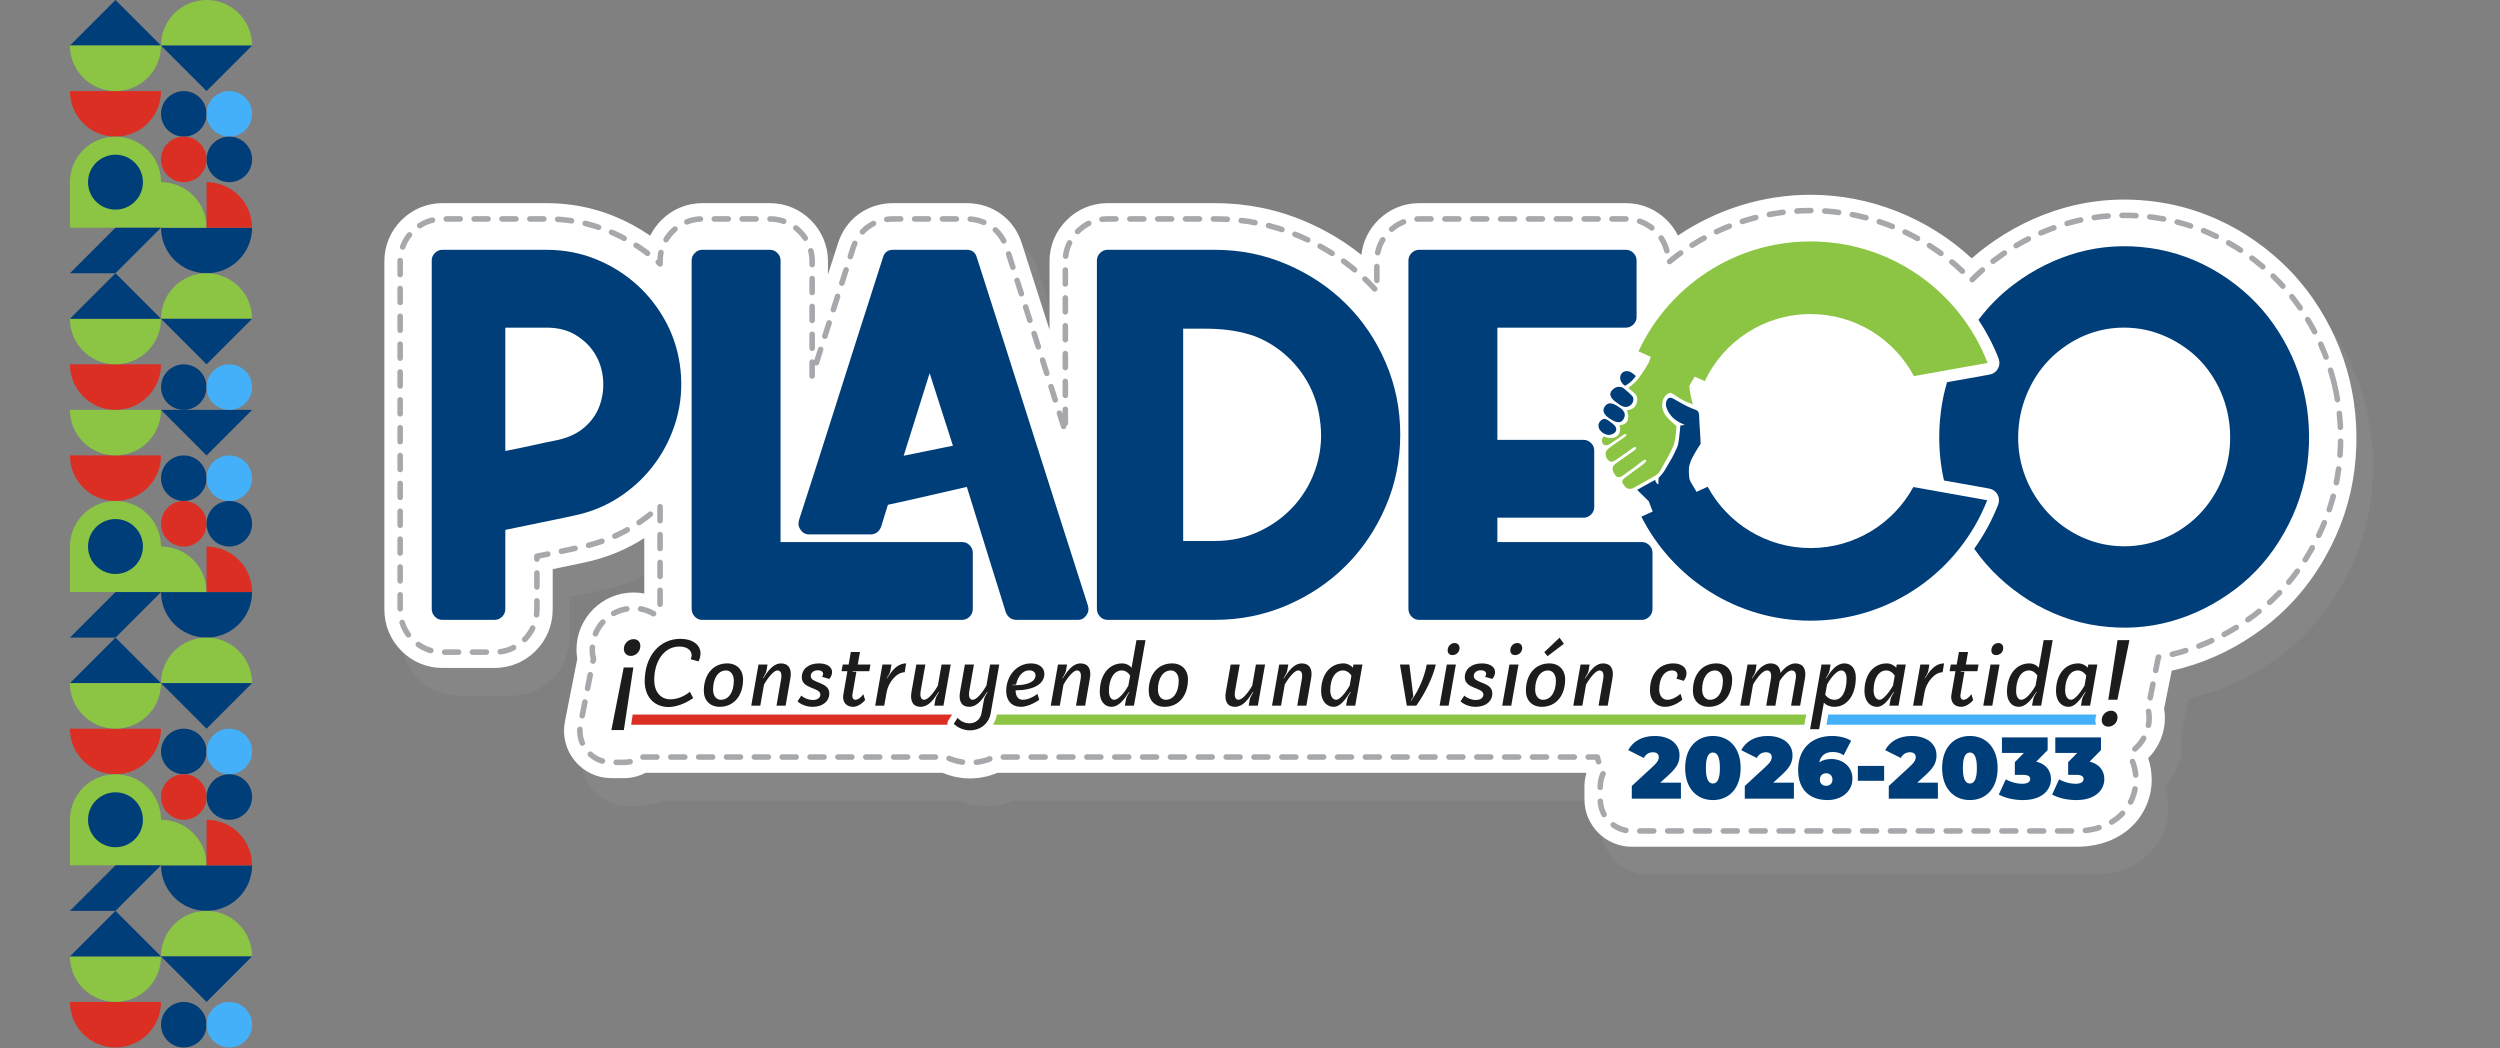 <?xml version="1.0" encoding="utf-8"?>
<!-- Generator: Adobe Illustrator 15.0.0, SVG Export Plug-In . SVG Version: 6.00 Build 0)  -->
<!DOCTYPE svg PUBLIC "-//W3C//DTD SVG 1.1//EN" "http://www.w3.org/Graphics/SVG/1.1/DTD/svg11.dtd">
<svg version="1.1" id="Capa_1" xmlns="http://www.w3.org/2000/svg" xmlns:xlink="http://www.w3.org/1999/xlink" x="0px" y="0px"
	 width="1459.536px" height="612px" viewBox="0 0 1459.536 612" enable-background="new 0 0 1459.536 612" xml:space="preserve">
<rect x="0" y="0" width="1459.536" height="612" fill="#808080" stroke="none"/>
<g>
	<g opacity="0.3">
		<path fill="#929597" d="M962.426,510.595c-15.247,0-27.651-12.405-27.651-27.655v-7.409c0-2.679,0.391-5.343,1.153-7.9
			c-0.034-0.063-0.066-0.126-0.1-0.188H592.033c-5.057,2.171-10.451,3.271-16.069,3.271c-5.36,0-10.818-1.126-15.915-3.271H386.676
			c-3.923,2.041-8.263,3.107-12.708,3.107h-7.273c-8.298,0-16.082-3.677-21.359-10.09c-5.272-6.41-7.376-14.76-5.773-22.906
			c0,0,7.211-36.609,7.218-36.639c-0.311-1.81-0.466-3.619-0.466-5.404c0-18.387,14.956-33.346,33.339-33.346
			c2.106,0,4.195,0.206,6.239,0.609v-32.388c-10.563,6.835-22.404,11.658-35.203,14.328c-5.707,1.254-11.723,2.519-18.266,3.838
			v23.51c0,9.213-3.553,17.821-10.004,24.236c-6.395,6.386-14.862,9.909-23.83,9.909h-30.601c-9.021,0-17.517-3.553-23.922-10.008
			c-6.385-6.39-9.913-14.97-9.913-24.138V168.695c0-8.968,3.527-17.436,9.932-23.845c6.381-6.435,14.878-9.992,23.904-9.992h60.871
			c13.6,0,26.696,2.494,38.928,7.412c7.661,3.081,14.873,6.959,21.555,11.588c1.627-3.293,3.806-6.338,6.491-9.02
			c6.374-6.425,14.868-9.98,23.892-9.98h39.557c9.024,0,17.523,3.557,23.929,10.018c6.378,6.378,9.905,14.847,9.905,23.82v7.894
			c1.934-6.027,3.853-12.006,5.757-17.929c4.396-14.461,17.059-23.802,32.286-23.802h42.974c15.232,0,27.896,9.346,32.288,23.815
			c5.366,16.699,10.736,33.463,16.069,50.177v-40.155c0-8.968,3.522-17.434,9.921-23.838c6.377-6.439,14.879-10,23.914-10h62.735
			c18.552,0,36.371,3.621,52.965,10.762c11.864,5.095,22.762,11.616,32.532,19.458c0.816-7.61,4.204-14.689,9.741-20.229
			c6.38-6.435,14.878-9.992,23.901-9.992h120.837c8.988,0,17.476,3.538,23.897,9.962c2.657,2.683,4.815,5.706,6.436,8.959
			c22.851-15.436,49.857-23.809,77.434-23.809c34.674,0,68.472,13.427,94.09,37.119c2.549-2.257,5.174-4.404,7.852-6.42
			c14.382-10.807,30.124-18.629,46.797-23.254c11.127-3.085,22.683-4.65,34.349-4.65c6.078,0,12.304,0.427,18.499,1.269
			c18.246,2.482,35.723,8.835,51.946,18.886c16.013,10.073,29.342,22.694,39.671,37.545c10.17,14.643,17.399,30.664,21.489,47.62
			c4.046,16.909,5.011,34.402,2.873,52.006c-2.185,17.983-7.956,35.298-17.159,51.461c-9.247,16.409-21.378,30.331-36.033,41.341
			c-14.355,10.804-30.095,18.623-46.779,23.236c-2.205,0.612-4.461,1.17-6.75,1.669l-4.466,22.169
			c0.319,1.826,0.479,3.651,0.479,5.456c0,8.811-3.591,17.292-9.785,23.472c1.376,3.988,2.071,8.21,2.071,12.597
			c0,19.432-15.117,39.104-44.013,39.104H962.426z"/>
	</g>
	<g>
		<path fill="#FFFFFF" d="M952.67,494.335c-15.248,0-27.652-12.405-27.652-27.654v-7.409c0-2.68,0.394-5.344,1.155-7.902
			c-0.033-0.061-0.067-0.124-0.102-0.188H582.276c-5.054,2.173-10.45,3.272-16.068,3.272c-5.36,0-10.819-1.127-15.914-3.272H376.921
			c-3.924,2.043-8.264,3.109-12.709,3.109h-7.272c-8.297,0-16.083-3.678-21.359-10.091c-5.271-6.41-7.375-14.759-5.773-22.905
			c0,0,7.212-36.609,7.219-36.64c-0.31-1.81-0.465-3.619-0.465-5.404c0-18.386,14.956-33.345,33.339-33.345
			c2.106,0,4.195,0.205,6.238,0.609v-32.389c-10.563,6.836-22.404,11.658-35.203,14.328c-5.707,1.255-11.723,2.519-18.265,3.839
			v23.509c0,9.212-3.554,17.819-10.005,24.236c-6.394,6.387-14.862,9.91-23.83,9.91h-30.601c-9.021,0-17.517-3.554-23.922-10.008
			c-6.384-6.39-9.913-14.97-9.913-24.139V152.435c0-8.968,3.527-17.436,9.931-23.845c6.381-6.435,14.878-9.992,23.904-9.992h60.871
			c13.6,0,26.696,2.494,38.927,7.413c7.661,3.081,14.873,6.96,21.554,11.588c1.628-3.293,3.807-6.338,6.491-9.02
			c6.374-6.425,14.869-9.98,23.892-9.98h39.557c9.025,0,17.523,3.558,23.928,10.018c6.38,6.378,9.907,14.847,9.907,23.819v7.894
			c1.933-6.027,3.853-12.006,5.756-17.929c4.397-14.462,17.061-23.802,32.288-23.802h42.972c15.232,0,27.896,9.346,32.289,23.816
			c5.367,16.699,10.734,33.463,16.068,50.177v-40.155c0-8.968,3.524-17.434,9.921-23.838c6.377-6.438,14.88-10,23.914-10h62.734
			c18.554,0,36.372,3.621,52.967,10.763c11.863,5.095,22.76,11.616,32.532,19.459c0.815-7.611,4.203-14.689,9.739-20.229
			c6.381-6.435,14.879-9.992,23.904-9.992h120.837c8.985,0,17.473,3.539,23.896,9.962c2.656,2.683,4.816,5.706,6.434,8.959
			c22.853-15.435,49.857-23.808,77.436-23.808c34.673,0,68.472,13.428,94.089,37.119c2.549-2.258,5.174-4.404,7.853-6.42
			c14.381-10.807,30.122-18.629,46.798-23.255c11.124-3.085,22.68-4.649,34.347-4.649c6.08,0,12.304,0.427,18.5,1.269
			c18.246,2.481,35.721,8.835,51.945,18.886c16.013,10.073,29.344,22.694,39.67,37.545c10.17,14.643,17.4,30.664,21.49,47.62
			c4.046,16.91,5.011,34.402,2.872,52.007c-2.183,17.984-7.955,35.297-17.158,51.459c-9.248,16.411-21.379,30.333-36.034,41.343
			c-14.354,10.802-30.095,18.622-46.777,23.234c-2.205,0.613-4.462,1.171-6.752,1.671l-4.465,22.168
			c0.319,1.826,0.479,3.652,0.479,5.456c0,8.812-3.591,17.293-9.786,23.472c1.378,3.989,2.073,8.212,2.073,12.598
			c0,19.431-15.118,39.103-44.013,39.103H952.67z"/>
	</g>
	<g>
		<path fill="#FFFFFF" d="M1362.777,223.985c-3.819-15.84-10.578-30.814-20.096-44.518c-9.616-13.828-22.014-25.572-36.959-34.972
			c-15.115-9.365-31.378-15.283-48.329-17.589c-5.785-0.785-11.592-1.184-17.26-1.184c-10.832,0-21.56,1.451-31.884,4.313
			c-15.561,4.317-30.264,11.627-43.715,21.736c-4.784,3.602-9.3,7.579-13.523,11.883c-24.021-25.364-57.924-40.728-93.964-40.728
			c-30.908,0-60.246,11.193-83.147,30.434v-0.927c0-6.477-2.548-12.618-7.242-17.358c-4.68-4.682-10.85-7.261-17.376-7.261H828.445
			c-6.552,0-12.722,2.588-17.383,7.29c-4.666,4.668-7.235,10.817-7.235,17.33v17.6c-1.642-1.833-3.322-3.631-5.071-5.361
			c-11.407-11.278-24.917-20.313-40.131-26.847c-15.437-6.644-32.033-10.012-49.322-10.012h-62.734
			c-6.561,0-12.73,2.589-17.394,7.296c-4.657,4.663-7.224,10.811-7.224,17.323v99.578c-0.565-1.776-1.122-3.53-1.689-5.319
			c-10.509-33.176-21.407-67.338-32.398-101.538c-3.172-10.548-12.35-17.339-23.487-17.339h-42.972
			c-11.132,0-20.313,6.79-23.487,17.33c-7.822,24.332-15.787,49.25-23.773,74.369v-67.08c0-6.515-2.569-12.664-7.235-17.33
			c-4.661-4.701-10.829-7.29-17.383-7.29h-39.557c-6.555,0-12.717,2.586-17.376,7.284c-4.668,4.663-7.237,10.814-7.237,17.335v1.634
			c-0.467-0.435-0.921-0.883-1.397-1.31c-8.612-7.701-18.492-13.824-29.365-18.197c-11.13-4.476-23.068-6.747-35.488-6.747h-60.871
			c-6.551,0-12.722,2.588-17.383,7.29c-4.666,4.668-7.234,10.817-7.234,17.33v203.367c0,6.714,2.569,12.973,7.237,17.645
			c4.665,4.699,10.832,7.285,17.38,7.285h30.601c6.507,0,12.671-2.576,17.33-7.229c4.7-4.676,7.288-10.963,7.288-17.701V324.75
			c1.823-0.371,3.63-0.739,5.417-1.096c7.247-1.451,13.85-2.832,20.182-4.223c12.144-2.534,23.338-7.188,33.233-13.805
			c4.681-3.113,9.042-6.585,13.071-10.368v60.543c0,0.33,0.035,0.65,0.045,0.976c-1.334,0.435-2.636,0.943-3.9,1.518
			c-3.366-2.008-7.316-3.173-11.601-3.173c-13.299,0-24.122,10.825-24.122,24.128c0,1.938,0.257,3.802,0.695,5.583
			c-0.165,0.557-0.308,1.118-0.423,1.695l-7.199,36.543c-1.063,5.412,0.346,11.014,3.849,15.272
			c3.503,4.258,8.727,6.729,14.24,6.729h7.272c3.757,0,7.272-1.146,10.213-3.109h177.849c4.306,2.086,9.108,3.271,13.935,3.271
			c5.082,0,9.842-1.179,14.047-3.271h352.253c0.133,0.677,0.299,1.347,0.508,2.006c0.753,2.354,1.963,4.511,3.535,6.355
			c-1.502,2.709-2.315,5.783-2.315,8.946v7.409c0,10.181,8.254,18.437,18.435,18.437c0,0,255.866,0,259.509,0
			c22.843,0,34.796-14.627,34.796-29.885c0-4.367-0.905-8.464-2.586-12.125c0.417-1.541,0.633-3.142,0.635-4.764
			c5.851-4.361,9.665-11.325,9.665-19.181c0-1.925-0.258-3.777-0.697-5.545c0.093-0.353,0.192-0.705,0.264-1.067l5.817-28.893
			c4.085-0.682,8.131-1.568,12.113-2.673c15.561-4.304,30.267-11.614,43.697-21.723c13.633-10.241,24.938-23.232,33.561-38.533
			c8.59-15.084,13.981-31.236,16.018-48.01C1367.468,256.203,1366.566,239.817,1362.777,223.985z"/>
	</g>
	<g>
		<path fill="#FFFFFF" d="M1057.048,122.929c36.04,0,69.943,15.364,93.964,40.728c4.224-4.305,8.739-8.282,13.523-11.883
			c13.451-10.108,28.154-17.418,43.715-21.736c10.324-2.862,21.052-4.313,31.884-4.313c5.668,0,11.475,0.398,17.26,1.184
			c16.951,2.306,33.214,8.224,48.329,17.589c14.945,9.4,27.343,21.144,36.959,34.972c9.518,13.704,16.276,28.678,20.096,44.518
			c3.789,15.832,4.69,32.217,2.684,48.734c-2.036,16.774-7.428,32.925-16.018,48.01c-8.622,15.301-19.928,28.292-33.561,38.533
			c-13.431,10.108-28.137,17.419-43.697,21.723c-3.982,1.104-8.028,1.991-12.113,2.673l-5.817,28.893
			c-0.071,0.362-0.171,0.715-0.264,1.067c0.439,1.768,0.697,3.62,0.697,5.545c0,7.855-3.814,14.819-9.665,19.181
			c-0.002,1.622-0.218,3.223-0.635,4.764c1.681,3.661,2.586,7.758,2.586,12.125c0,15.258-11.953,29.885-34.796,29.885
			c-3.643,0-259.509,0-259.509,0c-10.181,0-18.435-8.256-18.435-18.437v-7.409c0-3.163,0.813-6.237,2.315-8.946
			c-1.572-1.845-2.782-4.002-3.535-6.355c-0.209-0.659-0.375-1.329-0.508-2.006H580.255c-4.205,2.092-8.965,3.271-14.047,3.271
			c-4.826,0-9.629-1.185-13.935-3.271H374.425c-2.941,1.963-6.457,3.109-10.213,3.109h-7.272c-5.513,0-10.737-2.472-14.24-6.729
			c-3.502-4.259-4.912-9.86-3.849-15.272l7.199-36.543c0.115-0.577,0.258-1.139,0.423-1.695c-0.438-1.781-0.695-3.645-0.695-5.583
			c0-13.303,10.823-24.128,24.122-24.128c4.285,0,8.235,1.165,11.601,3.173c1.264-0.574,2.566-1.083,3.9-1.518
			c-0.01-0.325-0.045-0.646-0.045-0.976v-60.543c-4.03,3.783-8.39,7.255-13.071,10.368c-9.895,6.617-21.089,11.271-33.233,13.805
			c-6.332,1.391-12.935,2.771-20.182,4.223c-1.788,0.356-3.595,0.725-5.417,1.096v31.052c0,6.738-2.588,13.025-7.288,17.701
			c-4.659,4.652-10.823,7.229-17.33,7.229h-30.601c-6.548,0-12.715-2.586-17.38-7.285c-4.668-4.672-7.237-10.931-7.237-17.645
			V152.435c0-6.513,2.569-12.661,7.234-17.33c4.661-4.701,10.832-7.29,17.383-7.29h60.871c12.42,0,24.357,2.271,35.488,6.747
			c10.874,4.373,20.753,10.496,29.365,18.197c0.476,0.427,0.931,0.875,1.397,1.31v-1.634c0-6.521,2.569-12.672,7.237-17.335
			c4.66-4.697,10.822-7.284,17.376-7.284h39.557c6.554,0,12.722,2.588,17.383,7.29c4.666,4.666,7.235,10.815,7.235,17.33v67.08
			c7.986-25.12,15.951-50.038,23.773-74.369c3.175-10.54,12.355-17.33,23.487-17.33h42.972c11.138,0,20.315,6.791,23.487,17.339
			c10.991,34.2,21.89,68.362,32.398,101.538c0.567,1.789,1.124,3.543,1.689,5.319v-99.578c0-6.512,2.566-12.66,7.224-17.323
			c4.663-4.707,10.833-7.296,17.394-7.296h62.734c17.289,0,33.886,3.368,49.322,10.012c15.214,6.534,28.724,15.568,40.131,26.847
			c1.749,1.729,3.43,3.528,5.071,5.361v-17.6c0-6.513,2.569-12.661,7.235-17.33c4.661-4.701,10.831-7.29,17.383-7.29h120.837
			c6.526,0,12.696,2.579,17.376,7.261c4.694,4.74,7.242,10.882,7.242,17.358v0.927
			C996.802,134.122,1026.14,122.929,1057.048,122.929 M1057.048,114.799c-27.783,0-54.979,8.565-77.87,24.335
			c-1.61-3.577-3.879-6.886-6.743-9.778c-6.241-6.245-14.454-9.669-23.152-9.669H828.445c-8.733,0-16.957,3.443-23.156,9.695
			c-5.83,5.833-9.2,13.462-9.56,21.598c-10.103-8.367-21.463-15.282-33.896-20.622c-16.451-7.08-34.127-10.671-52.53-10.671h-62.734
			c-8.741,0-16.97,3.446-23.169,9.704c-6.168,6.175-9.578,14.368-9.578,23.044v47.15c-6.039-18.943-12.123-37.95-18.196-56.85
			c-4.247-14.004-16.504-23.049-31.249-23.049h-42.972c-14.74,0-26.997,9.04-31.248,23.037c-2.603,8.097-5.233,16.295-7.883,24.568
			v-14.857c0-8.682-3.416-16.877-9.617-23.079c-6.174-6.227-14.397-9.67-23.131-9.67h-39.557c-8.73,0-16.952,3.44-23.148,9.688
			c-2.896,2.893-5.186,6.231-6.8,9.856c-6.911-4.91-14.407-8.999-22.394-12.211c-12.103-4.866-25.063-7.333-38.521-7.333h-60.871
			c-8.734,0-16.958,3.443-23.156,9.695c-6.177,6.181-9.591,14.376-9.591,23.054v203.367c0,8.878,3.415,17.186,9.616,23.391
			c6.183,6.229,14.404,9.669,23.131,9.669h30.601c8.677,0,16.872-3.411,23.074-9.605c6.234-6.203,9.673-14.536,9.673-23.454v-24.4
			c6.886-1.384,13.173-2.703,19.19-4.024c13.146-2.751,25.269-7.795,36.031-14.992c0.141-0.094,0.282-0.188,0.422-0.282v35.766
			c-2.383-0.579-4.842-0.876-7.326-0.876c-17.784,0-32.251,14.471-32.251,32.258c0,1.79,0.163,3.605,0.484,5.419
			c-0.019,0.091-0.038,0.182-0.056,0.273l-7.202,36.558c-1.539,7.831,0.483,15.852,5.546,22.008
			c5.069,6.162,12.547,9.695,20.519,9.695h7.272c4.358,0,8.61-1.068,12.44-3.109h173.863c5.021,2.144,10.406,3.271,15.693,3.271
			c5.543,0,10.863-1.1,15.844-3.271h344.69c0.192,0.391,0.395,0.777,0.605,1.158c-0.818,2.587-1.242,5.296-1.242,8.02v7.409
			c0,14.648,11.917,26.566,26.564,26.566h259.509c28.181,0,42.926-19.124,42.926-38.015c0-4.502-0.754-8.824-2.244-12.889
			c6.293-6.015,9.958-14.429,9.958-23.181c0-1.808-0.168-3.642-0.5-5.472l4.644-23.066c2.506-0.531,4.979-1.136,7.396-1.806
			c16.545-4.576,32.162-12.335,46.413-23.062c14.529-10.915,26.562-24.724,35.754-41.037c9.112-16.001,14.84-33.178,17.006-51.021
			c2.123-17.476,1.166-34.839-2.848-51.606c-4.06-16.835-11.232-32.732-21.325-47.263c-10.247-14.736-23.472-27.256-39.308-37.216
			l-0.023-0.015l-0.023-0.014c-16.09-9.969-33.421-16.272-51.515-18.734c-6.15-0.834-12.325-1.258-18.355-1.258
			c-11.566,0-23.024,1.551-34.056,4.609c-16.544,4.59-32.164,12.352-46.427,23.071c-2.919,2.197-5.771,4.547-8.529,7.027
			C1125.618,128.378,1091.773,114.799,1057.048,114.799L1057.048,114.799z"/>
	</g>
	
		<path fill="none" stroke="#A6A8AB" stroke-width="3.252" stroke-linecap="round" stroke-linejoin="round" stroke-miterlimit="10" stroke-dasharray="8.13" d="
		M1362.777,223.985c-3.819-15.84-10.578-30.814-20.096-44.518c-9.616-13.828-22.014-25.572-36.959-34.972
		c-15.115-9.365-31.378-15.283-48.329-17.589c-5.785-0.785-11.592-1.184-17.26-1.184c-10.832,0-21.56,1.451-31.884,4.313
		c-15.561,4.317-30.264,11.627-43.715,21.736c-4.784,3.602-9.3,7.579-13.523,11.883c-24.021-25.364-57.924-40.728-93.964-40.728
		c-30.908,0-60.246,11.193-83.147,30.434v-0.927c0-6.477-2.548-12.618-7.242-17.358c-4.68-4.682-10.85-7.261-17.376-7.261H828.445
		c-6.552,0-12.722,2.588-17.383,7.29c-4.666,4.668-7.235,10.817-7.235,17.33v17.6c-1.642-1.833-3.322-3.631-5.071-5.361
		c-11.407-11.278-24.917-20.313-40.131-26.847c-15.437-6.644-32.033-10.012-49.322-10.012h-62.734
		c-6.561,0-12.73,2.589-17.394,7.296c-4.657,4.663-7.224,10.811-7.224,17.323v99.578c-0.565-1.776-1.122-3.53-1.689-5.319
		c-10.509-33.176-21.407-67.338-32.398-101.538c-3.172-10.548-12.35-17.339-23.487-17.339h-42.972
		c-11.132,0-20.313,6.79-23.487,17.33c-7.822,24.332-15.787,49.25-23.773,74.369v-67.08c0-6.515-2.569-12.664-7.235-17.33
		c-4.661-4.701-10.829-7.29-17.383-7.29h-39.557c-6.555,0-12.717,2.586-17.376,7.284c-4.668,4.663-7.237,10.814-7.237,17.335v1.634
		c-0.467-0.435-0.921-0.883-1.397-1.31c-8.612-7.701-18.492-13.824-29.365-18.197c-11.13-4.476-23.068-6.747-35.488-6.747h-60.871
		c-6.551,0-12.722,2.588-17.383,7.29c-4.666,4.668-7.234,10.817-7.234,17.33v203.367c0,6.714,2.569,12.973,7.237,17.645
		c4.665,4.699,10.832,7.285,17.38,7.285h30.601c6.507,0,12.671-2.576,17.33-7.229c4.7-4.676,7.288-10.963,7.288-17.701V324.75
		c1.823-0.371,3.63-0.739,5.417-1.096c7.247-1.451,13.85-2.832,20.182-4.223c12.144-2.534,23.338-7.188,33.233-13.805
		c4.681-3.113,9.042-6.585,13.071-10.368v60.543c0,0.33,0.035,0.65,0.045,0.976c-1.334,0.435-2.636,0.943-3.9,1.518
		c-3.366-2.008-7.316-3.173-11.601-3.173c-13.299,0-24.122,10.825-24.122,24.128c0,1.938,0.257,3.802,0.695,5.583
		c-0.165,0.557-0.308,1.118-0.423,1.695l-7.199,36.543c-1.063,5.412,0.346,11.014,3.849,15.272c3.503,4.258,8.727,6.729,14.24,6.729
		h7.272c3.757,0,7.272-1.146,10.213-3.109h177.849c4.306,2.086,9.108,3.271,13.935,3.271c5.082,0,9.842-1.179,14.047-3.271h352.253
		c0.133,0.677,0.299,1.347,0.508,2.006c0.753,2.354,1.963,4.511,3.535,6.355c-1.502,2.709-2.315,5.783-2.315,8.946v7.409
		c0,10.181,8.254,18.437,18.435,18.437c0,0,255.866,0,259.509,0c22.843,0,34.796-14.627,34.796-29.885
		c0-4.367-0.905-8.464-2.586-12.125c0.417-1.541,0.633-3.142,0.635-4.764c5.851-4.361,9.665-11.325,9.665-19.181
		c0-1.925-0.258-3.777-0.697-5.545c0.093-0.353,0.192-0.705,0.264-1.067l5.817-28.893c4.085-0.682,8.131-1.568,12.113-2.673
		c15.561-4.304,30.267-11.614,43.697-21.723c13.633-10.241,24.938-23.232,33.561-38.533c8.59-15.084,13.981-31.236,16.018-48.01
		C1367.468,256.203,1366.566,239.817,1362.777,223.985z"/>
	<g>
		<g>
			<g>
				<path fill="#1C1C1C" d="M364.137,389.682h5.614l-5.541,36.544h-7.273L364.137,389.682z M364.21,378.842
					c0-3.117,2.578-5.693,5.687-5.693c2.426,0,3.947,1.599,3.947,3.946c0,3.182-2.502,5.837-5.614,5.837
					C365.887,382.932,364.21,381.189,364.21,378.842z"/>
				<path fill="#1C1C1C" d="M376.389,397.754c0-14.398,8.393-24.797,20.849-24.797c7.062,0,11.733,3.446,11.733,8.563
					c0,1.39-0.445,3.228-1.169,4.616l-4.56-1.28c0.336-0.837,0.562-1.724,0.562-2.223c0-3.116-2.835-5.174-7.177-5.174
					c-8.841,0-14.678,8.453-14.678,19.572c0,6.783,3.674,11.233,9.396,11.233c3.896,0,7.898-1.558,11.461-4.394l1.88,3.669
					c-4.554,3.225-9.952,5.227-14.341,5.227C381.893,412.768,376.389,406.817,376.389,397.754z"/>
				<path fill="#1C1C1C" d="M433.811,396.64c0,9.622-5.446,16.015-13.678,16.015c-5.561,0-9.231-3.723-9.231-9.337
					c0-9.619,5.45-16.018,13.685-16.018C430.143,387.3,433.811,391.024,433.811,396.64z M428.418,397.369
					c0-3.561-1.835-5.951-4.56-5.951c-4.507,0-7.564,4.451-7.564,11.174c0,3.558,1.835,5.953,4.56,5.953
					C425.417,408.545,428.418,404.097,428.418,397.369z"/>
				<path fill="#1C1C1C" d="M461.436,395.976l-2.781,16.014h-5.336l2.668-15.35c0.613-3.385-0.108-5.222-2.166-5.222
					c-1.781,0-4.954,3.279-7.786,8.23l-2.169,12.341h-5.281l4.224-24.021h5.281l-0.616,3.557c-0.441,2.173-2.493,4.563-2.052,4.563
					c0.553,0,4.396-8.788,10.515-8.788C460.375,387.3,462.437,390.524,461.436,395.976z"/>
				<path fill="#1C1C1C" d="M484.163,404.762c0,4.724-3.896,7.893-9.783,7.893c-3.283,0-6.783-1.276-8.781-3.222l2.22-3.335
					c1.613,1.555,4.336,2.558,6.787,2.558c2.607,0,4.332-1.223,4.332-3.17c0-4.284-10.842-3.117-10.842-10.065
					c0-4.896,4-8.12,9.955-8.12c4.778,0,7.732,2.002,7.732,5.119c0,1.279-0.616,2.888-1.62,3.947l-4.227-1.225
					c0.331-0.505,0.616-1.168,0.616-1.779c0-1.222-1.226-2.055-3-2.055c-2.506,0-4.23,1.389-4.23,3.39
					C473.322,399.088,484.163,397.921,484.163,404.762z"/>
				<path fill="#1C1C1C" d="M492.387,405.26l2.333-13.398h-3.449l0.731-3.893h3.444l1.274-7.341h5.339l-1.284,7.341h7.406
					l-0.674,3.893h-9.118c-0.557,0-0.716,0.113-0.716,0.279s2.334-0.056,2.273,0.166l-2.224,12.787
					c-0.388,2.117,0.283,3.451,1.614,3.451c1.559,0,3.394-1.334,4.67-3.285l1.059,3.449c-2.005,2.398-4.786,3.945-6.951,3.945
					C493.886,412.654,491.557,409.709,492.387,405.26z"/>
				<path fill="#1C1C1C" d="M515.174,387.969h5.285l-0.617,3.506c-0.386,2.278-2.56,4.613-2.054,4.613
					c0.498,0,4.111-8.788,11.232-8.788l-0.833,5.173c-4.731,0-9.51,5.896-10.521,11.454l-1.438,8.063h-5.275L515.174,387.969z"/>
				<path fill="#1C1C1C" d="M532.125,403.985l2.846-16.017h5.279l-2.726,15.349c-0.56,3.277,0.162,5.228,2,5.228
					c1.947,0,5.171-3.285,8.01-8.231l2.166-12.345h5.334l-4.221,24.021h-5.344l0.617-3.501c0.386-2.174,2.498-4.616,2.062-4.616
					c-0.789,0-4.174,8.782-10.738,8.782C533.126,412.654,531.186,409.433,532.125,403.985z"/>
				<path fill="#1C1C1C" d="M556.854,422.551l2.229-3.503c1.503,1.95,4.169,3.229,6.894,3.229c3.614,0,6.447-2.391,7.063-6.005
					l1.449-7.84c0.387-2.225,2.442-4.56,1.997-4.56c-0.778,0-4.166,8.782-10.683,8.782c-4.332,0-6.275-3.222-5.332-8.669
					l2.836-16.017h5.285l-2.672,15.349c-0.613,3.277,0.112,5.228,1.95,5.228c1.998,0,4.948-3.06,8.006-8.231l2.166-12.345h5.338
					l-4.994,28.414c-1.069,6.006-5.962,10.006-12.18,10.006C562.755,426.389,559.084,424.888,556.854,422.551z"/>
				<path fill="#1C1C1C" d="M587.434,403.429c0-8.621,5.888-16.129,14.506-16.129c4.671,0,7.784,2.448,7.784,6.119
					c0,5.951-6.282,9.506-16.79,9.618c0,3.502,1.502,5.508,4.227,5.508c2.56,0,5.951-1.395,8.508-3.451l1.055,3.451
					c-3.393,2.443-7.67,4.109-10.674,4.109C590.711,412.654,587.434,409.098,587.434,403.429z M592.822,400.036
					c7.396,0,11.735-2.169,11.735-5.839c0-1.725-1.504-2.838-3.729-2.838c-3.558,0-6.616,3.277-7.614,8.289
					c0,0.222-2.115-0.114-2.224,0.388H592.822z"/>
				<path fill="#1C1C1C" d="M636.298,395.976l-2.786,16.014h-5.337l2.669-15.35c0.616-3.385-0.107-5.222-2.165-5.222
					c-1.781,0-4.954,3.279-7.786,8.23l-2.173,12.341h-5.281l4.227-24.021h5.284l-0.615,3.557c-0.441,2.173-2.502,4.563-2.055,4.563
					c0.555,0,4.395-8.788,10.514-8.788C635.239,387.3,637.294,390.524,636.298,395.976z"/>
				<path fill="#1C1C1C" d="M642.068,404.039c0-10.008,5.28-16.739,13.117-16.739c2.115,0,4.116,0.947,5.453,2.508l2.836-16.072
					h5.274l-6.723,38.254h-5.339l0.667-3.614c0.331-2.061,2.441-4.503,2.004-4.503c-0.619,0-4.503,8.782-10.451,8.782
					C644.792,412.654,642.068,409.211,642.068,404.039z M658.739,400.313l1.057-5.838c-1.169-1.947-2.944-3.058-4.886-3.058
					c-4.501,0-7.504,4.839-7.504,12.123c0,2.998,1.219,5.004,3.058,5.004C652.683,408.545,655.968,405.26,658.739,400.313z"/>
				<path fill="#1C1C1C" d="M693.541,396.64c0,9.622-5.449,16.015-13.678,16.015c-5.553,0-9.228-3.723-9.228-9.337
					c0-9.619,5.45-16.018,13.681-16.018C689.871,387.3,693.541,391.024,693.541,396.64z M688.146,397.369
					c0-3.561-1.833-5.951-4.556-5.951c-4.508,0-7.566,4.451-7.566,11.174c0,3.558,1.839,5.953,4.56,5.953
					C685.146,408.545,688.146,404.097,688.146,397.369z"/>
				<path fill="#1C1C1C" d="M715.653,403.985l2.842-16.017h5.274l-2.711,15.349c-0.563,3.277,0.155,5.228,1.994,5.228
					c1.946,0,5.171-3.285,8.008-8.231l2.17-12.345h5.332l-4.221,24.021h-5.34l0.611-3.501c0.387-2.174,2.499-4.616,2.054-4.616
					c-0.78,0-4.165,8.782-10.727,8.782C716.654,412.654,714.71,409.433,715.653,403.985z"/>
				<path fill="#1C1C1C" d="M765.461,395.976l-2.785,16.014h-5.332l2.664-15.35c0.615-3.385-0.104-5.222-2.162-5.222
					c-1.784,0-4.954,3.279-7.788,8.23l-2.171,12.341h-5.271l4.215-24.021h5.287l-0.617,3.557c-0.441,2.173-2.496,4.563-2.052,4.563
					c0.557,0,4.393-8.788,10.516-8.788C764.409,387.3,766.464,390.524,765.461,395.976z"/>
				<path fill="#1C1C1C" d="M771.295,403.541c0-9.732,5.226-16.241,13.066-16.241c2.055,0,4.227,1.002,5.454,2.508l0.333-1.839
					h5.276l-4.223,24.021h-5.338l0.666-3.724c0.337-1.951,2.45-4.394,2.001-4.394c-0.669,0-4.557,8.782-9.844,8.782
					C774.241,412.654,771.295,408.986,771.295,403.541z M787.977,400.203l1.004-5.728c-1.118-1.837-3.001-3.058-4.896-3.058
					c-4.507,0-7.458,4.67-7.458,11.619c0,3.277,1.396,5.508,3.512,5.508C781.916,408.545,785.14,405.205,787.977,400.203z"/>
				<path fill="#1C1C1C" d="M817.316,387.969h5.503l2.279,18.461c0.059,0.61-1.832,2.838-1.333,2.838
					c4.84-6.563,8.178-15.294,9.174-21.299h5.285c-1.503,6.95-6.013,16.57-11.397,24.021h-5.507L817.316,387.969z"/>
				<path fill="#1C1C1C" d="M844.662,387.969h5.291l-4.229,24.021h-5.281L844.662,387.969z M845.162,379.685
					c0-2.335,1.782-4.279,4.062-4.279c1.722,0,2.895,1.218,2.895,2.943c0,2.279-1.839,4.113-4.173,4.113
					C846.217,382.462,845.162,381.35,845.162,379.685z"/>
				<path fill="#1C1C1C" d="M871.232,404.762c0,4.724-3.891,7.893-9.782,7.893c-3.285,0-6.782-1.276-8.782-3.222l2.222-3.335
					c1.61,1.555,4.335,2.558,6.783,2.558c2.611,0,4.335-1.223,4.335-3.17c0-4.284-10.842-3.117-10.842-10.065
					c0-4.896,3.999-8.12,9.953-8.12c4.778,0,7.729,2.002,7.729,5.119c0,1.279-0.613,2.888-1.616,3.947l-4.224-1.225
					c0.333-0.505,0.613-1.168,0.613-1.779c0-1.222-1.226-2.055-3.001-2.055c-2.501,0-4.228,1.389-4.228,3.39
					C860.394,399.088,871.232,397.921,871.232,404.762z"/>
				<path fill="#1C1C1C" d="M881.233,387.969h5.283l-4.227,24.021h-5.277L881.233,387.969z M881.733,379.685
					c0-2.335,1.775-4.279,4.056-4.279c1.73,0,2.896,1.218,2.896,2.943c0,2.279-1.839,4.113-4.168,4.113
					C882.785,382.462,881.733,381.35,881.733,379.685z"/>
				<path fill="#1C1C1C" d="M913.758,396.64c0,9.622-5.45,16.015-13.682,16.015c-5.56,0-9.231-3.723-9.231-9.337
					c0-9.619,5.452-16.018,13.678-16.018C910.087,387.3,913.758,391.024,913.758,396.64z M908.362,397.369
					c0-3.561-1.833-5.951-4.558-5.951c-4.509,0-7.564,4.451-7.564,11.174c0,3.558,1.836,5.953,4.554,5.953
					C905.354,408.545,908.362,404.097,908.362,397.369z M901.575,380.738l8.898-8.448l2.553,3.557l-9.559,7.229L901.575,380.738z"/>
				<path fill="#1C1C1C" d="M941.379,395.976l-2.782,16.014h-5.334l2.667-15.35c0.609-3.385-0.111-5.222-2.166-5.222
					c-1.784,0-4.955,3.279-7.783,8.23l-2.173,12.341h-5.281l4.224-24.021h5.284l-0.608,3.557c-0.449,2.173-2.5,4.563-2.059,4.563
					c0.553,0,4.396-8.788,10.515-8.788C940.321,387.3,942.382,390.524,941.379,395.976z"/>
				<path fill="#1C1C1C" d="M963.266,402.978c0-9.394,5.446-15.678,13.623-15.678c4.618,0,7.727,2.281,7.727,5.785
					c0,1.552-0.724,3.335-1.664,4.392l-4.28-1.278c0.385-0.558,0.664-1.391,0.664-2.167c0-1.612-1.274-2.613-3.17-2.613
					c-4.499,0-7.508,4.451-7.508,11.061c0,3.619,1.894,6.066,4.787,6.066c2.387,0,5.284-1.395,7.674-3.504l1.056,3.447
					c-2.891,2.5-6.841,4.166-10.007,4.166C966.826,412.654,963.266,408.819,963.266,402.978z"/>
				<path fill="#1C1C1C" d="M1011.244,396.64c0,9.622-5.446,16.015-13.679,16.015c-5.557,0-9.228-3.723-9.228-9.337
					c0-9.619,5.446-16.018,13.675-16.018C1007.571,387.3,1011.244,391.024,1011.244,396.64z M1005.854,397.369
					c0-3.561-1.835-5.951-4.562-5.951c-4.507,0-7.563,4.451-7.563,11.174c0,3.558,1.832,5.953,4.555,5.953
					C1002.851,408.545,1005.854,404.097,1005.854,397.369z"/>
				<path fill="#1C1C1C" d="M1053.766,395.976l-2.83,16.014h-5.29l2.675-15.35c0.556-3.385-0.169-5.222-2.389-5.222
					c-1.785,0-4.561,2.444-6.952,6.173l-2.502,14.398h-5.336l2.671-15.35c0.614-3.385-0.117-5.222-2.282-5.222
					c-2.062,0-5.229,3.279-8.062,8.23l-2.174,12.341h-5.278l4.223-24.021h5.282l-0.61,3.557c-0.39,2.228-2.556,4.563-2.056,4.563
					c0.554,0,4.45-8.788,10.84-8.788c3.503,0,5.564,2.063,5.789,5.562c2.503-3.394,5.831-5.562,8.562-5.562
					C1052.604,387.3,1054.722,390.524,1053.766,395.976z"/>
				<path fill="#1C1C1C" d="M1083.445,395.532c0,10.284-5.059,17.122-12.566,17.122c-2.499,0-4.896-0.943-6.059-2.501l-2.778,15.57
					h-5.284l6.672-37.755h5.28l-0.609,3.557c-0.394,2.173-2.56,4.563-2.059,4.563c0.554,0,4.339-8.788,10.731-8.788
					C1080.889,387.3,1083.445,390.413,1083.445,395.532z M1078.054,396.366c0-3.111-1.166-4.948-3.113-4.948
					c-2.227,0-5.561,3.279-8.288,8.23l-1.055,5.891c1.115,1.834,3.227,3.006,5.505,3.006
					C1075.273,408.545,1078.054,403.65,1078.054,396.366z"/>
				<path fill="#1C1C1C" d="M1088.495,403.541c0-9.732,5.229-16.241,13.062-16.241c2.061,0,4.232,1.002,5.455,2.508l0.333-1.839
					h5.278l-4.221,24.021h-5.338l0.666-3.724c0.325-1.951,2.446-4.394,2.002-4.394c-0.671,0-4.561,8.782-9.846,8.782
					C1091.44,412.654,1088.495,408.986,1088.495,403.541z M1105.179,400.203l0.998-5.728c-1.115-1.837-3.004-3.058-4.894-3.058
					c-4.496,0-7.45,4.67-7.45,11.619c0,3.277,1.391,5.508,3.505,5.508C1099.114,408.545,1102.34,405.205,1105.179,400.203z"/>
				<path fill="#1C1C1C" d="M1121.117,387.969h5.282l-0.61,3.506c-0.388,2.278-2.553,4.613-2.055,4.613s4.112-8.788,11.233-8.788
					l-0.835,5.173c-4.727,0-9.506,5.896-10.513,11.454l-1.44,8.063h-5.283L1121.117,387.969z"/>
				<path fill="#1C1C1C" d="M1139.295,405.26l2.335-13.398h-3.449l0.724-3.893h3.446l1.276-7.341h5.345l-1.287,7.341h7.403
					l-0.67,3.893h-9.118c-0.559,0-0.723,0.113-0.723,0.279s2.333-0.056,2.28,0.166l-2.227,12.787
					c-0.389,2.117,0.279,3.451,1.609,3.451c1.563,0,3.398-1.334,4.674-3.285l1.055,3.449c-2,2.398-4.778,3.945-6.943,3.945
					C1140.798,412.654,1138.463,409.709,1139.295,405.26z"/>
				<path fill="#1C1C1C" d="M1162.074,387.969h5.291l-4.23,24.021h-5.275L1162.074,387.969z M1162.583,379.685
					c0-2.335,1.782-4.279,4.056-4.279c1.729,0,2.893,1.218,2.893,2.943c0,2.279-1.832,4.113-4.17,4.113
					C1163.64,382.462,1162.583,381.35,1162.583,379.685z"/>
				<path fill="#1C1C1C" d="M1171.7,404.039c0-10.008,5.283-16.739,13.121-16.739c2.112,0,4.119,0.947,5.45,2.508l2.836-16.072
					h5.283l-6.726,38.254h-5.344l0.663-3.614c0.333-2.061,2.451-4.503,2.01-4.503c-0.616,0-4.505,8.782-10.451,8.782
					C1174.425,412.654,1171.7,409.211,1171.7,404.039z M1188.378,400.313l1.058-5.838c-1.168-1.947-2.943-3.058-4.894-3.058
					c-4.503,0-7.504,4.839-7.504,12.123c0,2.998,1.216,5.004,3.062,5.004C1182.316,408.545,1185.6,405.26,1188.378,400.313z"/>
				<path fill="#1C1C1C" d="M1200.328,403.541c0-9.732,5.225-16.241,13.059-16.241c2.061,0,4.227,1.002,5.456,2.508l0.336-1.839
					h5.278l-4.225,24.021h-5.34l0.67-3.724c0.329-1.951,2.444-4.394,2.003-4.394c-0.673,0-4.563,8.782-9.848,8.782
					C1203.272,412.654,1200.328,408.986,1200.328,403.541z M1217.005,400.203l1.002-5.728c-1.114-1.837-3.001-3.058-4.896-3.058
					c-4.501,0-7.45,4.67-7.45,11.619c0,3.277,1.396,5.508,3.509,5.508C1210.944,408.545,1214.171,405.205,1217.005,400.203z"/>
				<path fill="#1C1C1C" d="M1227.017,420.482c0-3.03,2.461-5.558,5.493-5.558c2.23,0,3.738,1.656,3.738,3.827
					c0,3.023-2.444,5.476-5.396,5.476C1228.678,424.228,1227.017,422.709,1227.017,420.482z M1236.248,373.735h6.933l-6.999,34.768
					h-5.329L1236.248,373.735z"/>
			</g>
			<g>
				<path fill="#DB2F23" d="M553.694,420.539l2.153-3.386H369.377l-0.902,5.964h184.687
					C553.028,422.245,553.19,421.329,553.694,420.539z"/>
				<path fill="#8BC543" d="M582.047,417.153c-0.409,2.219-1.226,4.224-2.362,5.964h473.729l1.055-5.964H582.047z"/>
				<path fill="#43B0F9" d="M1223.907,417.153H1067.38l-1.064,5.964h157.41c-0.292-0.813-0.453-1.698-0.453-2.635
					C1223.272,419.304,1223.511,418.19,1223.907,417.153z"/>
			</g>
		</g>
		<g>
			<g>
				<path fill="#003E7A" d="M981.352,456.919v9.352h-28.684v-7.411l12.938-11.959c2.452-2.303,2.81-3.684,2.81-4.912
					c0-1.734-1.174-2.809-3.478-2.809c-2.146,0-4.193,1.177-5.264,3.321l-9.1-4.552c2.607-4.904,7.768-8.28,15.488-8.28
					c8.485,0,14.468,4.394,14.468,11.196c0,3.528-0.919,6.699-6.138,11.399l-5.109,4.654H981.352z"/>
				<path fill="#003E7A" d="M983.813,448.378c0-11.856,6.744-18.709,16.204-18.709c9.458,0,16.2,6.853,16.2,18.709
					c0,11.861-6.742,18.714-16.2,18.714C990.557,467.092,983.813,460.239,983.813,448.378z M1004.107,448.378
					c0-6.901-1.739-9.047-4.091-9.047c-2.353,0-4.09,2.146-4.09,9.047s1.737,9.048,4.09,9.048
					C1002.368,457.426,1004.107,455.279,1004.107,448.378z"/>
				<path fill="#003E7A" d="M1047.313,456.919v9.352h-28.684v-7.411l12.938-11.959c2.452-2.303,2.809-3.684,2.809-4.912
					c0-1.734-1.175-2.809-3.475-2.809c-2.15,0-4.188,1.177-5.266,3.321l-9.098-4.552c2.606-4.904,7.771-8.28,15.49-8.28
					c8.485,0,14.468,4.394,14.468,11.196c0,3.528-0.917,6.699-6.136,11.399l-5.115,4.654H1047.313z"/>
				<path fill="#003E7A" d="M1081.474,454.563c0,7.669-6.443,12.528-14.52,12.528c-10.229,0-17.181-5.885-17.181-17.586
					c0-12.524,8.028-19.837,19.839-19.837c4.242,0,8.384,1.022,11.093,2.813l-4.349,8.438c-2.089-1.482-4.242-1.892-6.491-1.892
					c-4.09,0-6.954,2.096-7.767,6.079c1.788-1.277,4.087-1.991,7.101-1.991C1075.747,443.115,1081.474,447.564,1081.474,454.563z
					 M1069.813,455.129c0-2.251-1.527-3.681-3.678-3.681c-2.146,0-3.685,1.43-3.685,3.681s1.538,3.63,3.685,3.63
					C1068.285,458.759,1069.813,457.38,1069.813,455.129z"/>
				<path fill="#003E7A" d="M1084.648,447.152h15.342v8.692h-15.342V447.152z"/>
				<path fill="#003E7A" d="M1131.374,456.919v9.352h-28.675v-7.411l12.935-11.959c2.457-2.303,2.813-3.684,2.813-4.912
					c0-1.734-1.179-2.809-3.483-2.809c-2.144,0-4.186,1.177-5.262,3.321l-9.105-4.552c2.613-4.904,7.777-8.28,15.495-8.28
					c8.49,0,14.468,4.394,14.468,11.196c0,3.528-0.918,6.699-6.136,11.399l-5.109,4.654H1131.374z"/>
				<path fill="#003E7A" d="M1133.836,448.378c0-11.856,6.755-18.709,16.212-18.709c9.45,0,16.202,6.853,16.202,18.709
					c0,11.861-6.752,18.714-16.202,18.714C1140.591,467.092,1133.836,460.239,1133.836,448.378z M1154.132,448.378
					c0-6.901-1.734-9.047-4.084-9.047c-2.354,0-4.093,2.146-4.093,9.047s1.739,9.048,4.093,9.048
					C1152.397,457.426,1154.132,455.279,1154.132,448.378z"/>
				<path fill="#003E7A" d="M1197.391,454.82c0,6.136-4.908,12.271-16.356,12.271c-4.911,0-10.273-1.074-14.11-3.223l4.086-8.895
					c3.068,1.788,6.597,2.607,9.616,2.607c2.706,0,4.647-0.922,4.647-2.762c0-1.53-1.173-2.452-4.239-2.452h-4.759v-7.413
					l5.266-5.368h-12.778v-9.102h26.684v7.412l-6.643,6.752C1194.425,446.026,1197.391,449.862,1197.391,454.82z"/>
				<path fill="#003E7A" d="M1228.534,454.82c0,6.136-4.909,12.271-16.356,12.271c-4.914,0-10.277-1.074-14.11-3.223l4.083-8.895
					c3.069,1.788,6.6,2.607,9.616,2.607c2.707,0,4.652-0.922,4.652-2.762c0-1.53-1.178-2.452-4.241-2.452h-4.759v-7.413l5.266-5.368
					h-12.778v-9.102h26.682v7.412l-6.647,6.752C1225.568,446.026,1228.534,449.862,1228.534,454.82z"/>
			</g>
		</g>
		<g>
			<path fill="#003E7A" d="M397.303,216.008c1.043,10.096,0.201,19.778-2.46,29.051c-2.681,9.264-6.802,17.718-12.363,25.339
				c-5.561,7.624-12.36,14.116-20.407,19.469c-8.021,5.364-16.995,9.074-26.878,11.125c-6.609,1.451-13.255,2.834-19.946,4.174
				c-6.694,1.342-13.449,2.737-20.235,4.178v46.048c0,1.851-0.62,3.403-1.854,4.632c-1.243,1.241-2.684,1.861-4.326,1.861h-30.6
				c-1.661,0-3.1-0.62-4.32-1.861c-1.241-1.229-1.864-2.781-1.864-4.632V152.024c0-1.641,0.623-3.092,1.864-4.322
				c1.22-1.242,2.659-1.861,4.32-1.861h60.871c10.105,0,19.635,1.805,28.609,5.415c8.953,3.601,16.933,8.557,23.958,14.837
				c6.999,6.285,12.763,13.707,17.301,22.248C393.493,196.897,396.262,206.115,397.303,216.008z M295.013,263.287
				c5.347-1.021,10.553-2.105,15.605-3.245c5.055-1.134,10.149-2.208,15.287-3.236c6.383-1.44,11.655-4.024,15.783-7.736
				c4.122-3.712,7-8.031,8.635-12.972c1.642-4.954,2.22-10.051,1.705-15.304c-0.508-5.249-2.122-10.046-4.782-14.368
				c-2.68-4.333-6.406-7.935-11.125-10.826c-4.742-2.882-10.417-4.32-17.018-4.32h-24.09V263.287z"/>
			<path fill="#003E7A" d="M453.843,147.703c1.242,1.229,1.861,2.681,1.861,4.322v164.424h106.052c1.638,0,3.076,0.617,4.318,1.86
				c1.241,1.229,1.862,2.669,1.862,4.32v32.763c0,1.851-0.621,3.403-1.862,4.632c-1.242,1.241-2.681,1.861-4.318,1.861H409.969
				c-1.662,0-3.104-0.62-4.32-1.861c-1.244-1.229-1.861-2.781-1.861-4.632V152.024c0-1.641,0.617-3.092,1.861-4.322
				c1.217-1.242,2.658-1.861,4.32-1.861h39.555C451.159,145.842,452.623,146.461,453.843,147.703z"/>
			<path fill="#003E7A" d="M570.24,150.172c10.924,33.994,21.743,67.897,32.441,101.678c10.729,33.794,21.542,67.688,32.463,101.691
				c0.622,2.06,0.314,3.967-0.927,5.717c-1.246,1.74-2.878,2.627-4.939,2.627h-35.856c-2.883,0-4.944-1.44-6.186-4.333
				c-2.877-9.273-5.713-18.337-8.484-27.199c-2.796-8.856-11.414-36.83-14.298-46.106c-9.88,2.272-36.177,8.384-46.063,10.445
				c-2.268,7.002-1.753,5.751-4.021,12.963c-1.239,2.895-3.3,4.333-6.18,4.333h-35.854c-2.062,0-3.702-0.885-4.938-2.626
				c-1.245-1.75-1.534-3.656-0.938-5.716c10.925-34.003,5.904-18.001,16.628-51.795c10.699-33.781,21.512-67.684,32.44-101.678
				c0.822-2.878,2.791-4.33,5.871-4.33h42.974C567.448,145.842,569.42,147.293,570.24,150.172z M556.328,260.195l-13.589-42.335
				l-15.157,48.206L556.328,260.195z"/>
			<path fill="#003E7A" d="M646.566,361.885c-1.662,0-3.105-0.62-4.321-1.861c-1.241-1.229-1.86-2.781-1.86-4.632V152.024
				c0-1.641,0.619-3.092,1.86-4.322c1.216-1.242,2.659-1.861,4.321-1.861h62.735c14.841,0,28.848,2.835,42.032,8.509
				c13.184,5.661,24.664,13.34,34.46,23.024c9.797,9.681,17.504,21.117,23.182,34.302c5.673,13.184,8.508,27.201,8.508,42.038
				c0,14.835-2.835,28.84-8.508,42.022c-5.678,13.197-13.385,24.676-23.182,34.472c-9.796,9.783-21.276,17.504-34.46,23.179
				c-13.185,5.663-27.191,8.498-42.032,8.498H646.566z M742.38,201.171c-4.341-2.68-8.619-4.638-12.827-5.869
				c-4.23-1.243-8.463-2.119-12.677-2.64c-4.229-0.508-8.508-0.762-12.826-0.762c-4.326,0-8.753,0-13.3,0v123.926h18.552
				c9.485,0,18.279-1.95,26.435-5.873c8.129-3.91,15.024-9.163,20.692-15.755c5.672-6.593,9.794-14.214,12.366-22.867
				c2.569-8.656,3.147-17.618,1.705-26.894c-1.242-9.063-4.342-17.36-9.282-24.883C756.273,212.042,749.982,205.914,742.38,201.171z
				"/>
			<path fill="#003E7A" d="M824.125,360.023c-1.242-1.229-1.864-2.781-1.864-4.632V152.024c0-1.641,0.622-3.092,1.864-4.322
				c1.218-1.242,2.658-1.861,4.318-1.861H949.28c1.657,0,3.099,0.619,4.341,1.861c1.217,1.229,1.839,2.681,1.839,4.322v33.072
				c0,1.651-0.622,3.091-1.839,4.331c-1.242,1.23-2.684,1.852-4.341,1.852h-75.099v65.526h50.37c1.66,0,3.1,0.61,4.344,1.848
				c1.239,1.242,1.838,2.683,1.838,4.323v33.071c0,1.654-0.599,3.094-1.838,4.335c-1.244,1.23-2.684,1.849-4.344,1.849h-50.37
				v14.218h84.384c1.636,0,3.075,0.617,4.319,1.86c1.239,1.229,1.86,2.669,1.86,4.32v32.763c0,1.851-0.621,3.403-1.86,4.632
				c-1.244,1.241-2.684,1.861-4.319,1.861H828.443C826.783,361.885,825.343,361.265,824.125,360.023z"/>
			<g>
				<g>
					<path fill="#003E7A" d="M951.033,216.859c-2.059-0.651-4.52,0.254-5.062,2.822c-0.544,2.567,1.231,4.484,2.712,5.568
						c4.194-2.205,6.329-5.712,6.329-5.712S953.097,217.51,951.033,216.859z"/>
					<path fill="#003E7A" d="M947.635,226.479c-0.327-0.254-3.472-1.879-6.364,1.193c-2.893,3.074,0.35,5.839,2.531,7.342
						c1.156,0.795,3.979,3.508,6.907,2.277c2.929-1.229,3.147-4.085,2.678-5.351C952.917,230.675,947.963,226.732,947.635,226.479z"
						/>
					<path fill="#003E7A" d="M944.958,237.509c-1.238-0.745-5.207-3.906-7.882-0.434c-2.678,3.472,1.01,6.292,2.967,7.485
						c1.949,1.194,5.566,3.436,7.592,0.435S948.32,239.535,944.958,237.509z"/>
					<path fill="#003E7A" d="M940.438,246.55c-0.905-0.688-3.039-2.495-4.483-1.88c-1.959,0.832-3.401,2.856-2.462,5.353
						c0.94,2.494,4.376,4.266,6.476,3.833c2.097-0.436,3.902-1.658,3.579-3.689C943.293,248.576,941.344,247.237,940.438,246.55z"/>
					<path fill="#003E7A" d="M1117.037,284.337c-11.584,21.224-34.106,35.625-59.991,35.625c-25.948,0-48.514-14.468-60.077-35.78
						l-6.563,2.955l-0.905-1.67c0,0-2.63-4.192-3.056-5.4c-0.425-1.208-0.568-6.037-0.355-7.318c0.213-1.276,0.852-3.55,2.062-5.826
						c1.207-2.272,2.699-4.899,4.688-7.813c0-3.481-0.852-13.001-0.852-16.341c0-3.339-1.705-3.339-4.404-4.406
						c-2.703-1.065-6.752-3.337-9.164-4.759c-2.417-1.421-3.91-2.345-5.26,0s-0.286,5.683,2.416,9.094
						c2.699,3.411,8.098,5.398,8.098,5.398l-2.629,0.286c0,0-0.709,7.815-1.207,10.443c-0.498,2.63-1.633,3.978-2.487,6.11
						c-0.85,2.131-4.829,8.313-5.54,9.733c-0.712,1.422-3.48,4.333-3.48,4.333s-0.213,1.989-0.143,3.836
						c-0.782-0.425-1.706-1.207-1.849-2.699c-1.563,0.853-10.584,5.826-10.584,5.826s4.972,4.832,6.82,6.68
						c0.21,0.632,1.375,3.647,2.284,5.993l-6.621,2.98c18.256,36.037,55.646,60.742,98.81,60.742
						c46.886,0,86.962-29.15,103.101-70.313L1117.037,284.337z"/>
				</g>
				<path fill="#8BC543" d="M970.637,272.334c1.806-3.216,5.097-8.787,6.472-12.476c1.375-3.687,1.63-11.139,1.63-11.139
					s-3.583-3.001-5.066-4.628c-1.479-1.628-3.866-4.811-3.183-9.042c0.69-4.231,3.692-5.57,4.484-5.714
					c0.798-0.145,3.29,1.627,4.885,2.75c1.592,1.119,5.714,3.146,8.498,3.977c-0.905-2.604-1.918-7.45-2.099-10.705
					c0.327-0.875,2.086-3.76,3.144-5.453l5.844,2.63c10.933-23.157,34.493-39.185,61.801-39.185c26.13,0,48.83,14.675,60.312,36.229
					l43.027-7.694c-15.977-41.491-56.222-70.932-103.339-70.932c-44.52,0-82.9,26.28-100.479,64.174l7.264,3.268
					c-0.336,0.723-0.68,1.539-0.861,2.207c-0.435,1.591-3.871,6.871-6.078,9.91c-2.203,3.038-6.292,6.002-6.292,6.002
					s1.809,1.41,3.797,3.184c1.991,1.77,1.593,4.628,0.724,6.617c-0.867,1.99-3.325,3.147-5.313,3.147
					c0.578,1.338,1.19,4.593,0.322,6.257c-0.869,1.663-2.603,2.423-4.771,2.604c0.613,0.869,1.048,4.267-1.16,6.183
					c-2.202,1.918-6.108,1.266-7.738,0.254c-1.772,1.446-1.41,3.18-0.613,4.374c0.794,1.193,2.675,1.014,4.015,0.11
					c1.336-0.904,4.808-3.219,6.075-4.087c1.267-0.867,2.854-2.35,3.397-1.59c0.543,0.759-0.724,1.482-1.88,2.314
					c-1.156,0.83-5.929,4.014-8.067,5.713c-2.13,1.7-2.236,3.183-1.806,4.883c0.435,1.699,1.952,2.893,2.785,3.111
					c0.831,0.218,2.461-0.652,3.436-1.375s5.929-4.086,7.088-4.955s3.579-2.964,4.23-2.061c0.651,0.903-1.302,2.061-2.673,3
					c-1.376,0.94-7.489,5.245-8.791,6.15c-1.303,0.904-2.277,1.88-2.204,3.363c0.069,1.481,1.229,3.471,2.135,4.34
					c0.901,0.867,2.673,0.505,3.436-0.11c0.759-0.614,5.567-4.049,7.338-5.28c1.772-1.23,5.787-5.1,6.583-4.121
					c0.794,0.975-2.279,3.001-4.268,4.447c-1.987,1.446-6.076,4.521-7.992,5.896c-1.916,1.374-1.734,2.747-1.338,3.29
					c0.397,0.541,1.229,1.809,2.062,2.567c0.831,0.759,2.858,0.977,4.411,0.072c1.556-0.904,7.053-4.049,10.994-6.22
					C968.754,276.423,968.829,275.553,970.637,272.334z"/>
			</g>
			<g>
				<path fill="none" d="M1288.896,215.698c-4.938-6.591-11.228-12.053-18.855-16.385c-7.622-4.322-15.558-6.907-23.803-7.723
					c-8.236-0.823-16.174-0.045-23.795,2.315c-7.621,2.373-14.668,6.237-21.162,11.588c-6.49,5.364-11.702,11.857-15.605,19.468
					c-3.916,7.633-6.29,15.569-7.107,23.798c-0.819,8.246-0.159,16.233,2.015,23.956c2.152,7.734,5.763,14.945,10.813,21.638
					c5.056,6.693,11.283,12.21,18.704,16.531c7.604,4.333,15.561,6.905,23.801,7.724c8.22,0.828,16.22,0.055,23.933-2.316
					c7.732-2.36,14.776-6.182,21.179-11.435c6.386-5.25,11.639-11.788,15.758-19.622c3.925-7.622,6.23-15.555,6.961-23.797
					c0.708-8.245,0-16.278-2.172-24.111C1297.408,229.504,1293.845,222.292,1288.896,215.698z"/>
				<path fill="#003E7A" d="M1344.853,227.897c-3.304-13.693-9.083-26.469-17.307-38.314c-8.245-11.855-18.766-21.795-31.532-29.826
					c-12.984-8.045-26.685-13.032-41.106-14.993c-14.422-1.959-28.342-1.086-41.731,2.626c-13.38,3.712-25.899,9.939-37.557,18.702
					c-7.807,5.873-14.644,12.77-20.557,20.642c4.69,7.026,8.663,14.604,11.77,22.667c0.74,1.924,0.584,4.081-0.429,5.878
					c-1.014,1.798-2.775,3.049-4.809,3.411l-24.874,4.449c-1.633,5.544-2.844,11.196-3.579,16.968
					c-1.782,13.799-1.163,27.263,1.766,40.401l26.45,4.73c2.038,0.364,3.804,1.623,4.816,3.43c1.01,1.807,1.159,3.972,0.403,5.899
					c-3.655,9.321-8.386,17.949-13.997,25.797c0.061,0.085,0.109,0.174,0.171,0.257c8.352,11.844,18.901,21.781,31.692,29.828
					c12.982,8.032,26.676,13.03,41.1,14.98c14.43,1.958,28.326,1.085,41.729-2.626c13.385-3.702,25.906-9.94,37.535-18.693
					c11.656-8.755,21.187-19.733,28.614-32.918c7.396-12.984,11.983-26.68,13.738-41.107
					C1348.907,255.672,1348.133,241.604,1344.853,227.897z M1301.73,261.437c-0.73,8.243-3.036,16.175-6.961,23.797
					c-4.119,7.834-9.372,14.373-15.758,19.622c-6.402,5.253-13.446,9.074-21.179,11.435c-7.713,2.371-15.713,3.145-23.933,2.316
					c-8.24-0.818-16.197-3.391-23.801-7.724c-7.421-4.321-13.648-9.838-18.704-16.531c-5.05-6.693-8.66-13.903-10.813-21.638
					c-2.174-7.723-2.834-15.71-2.015-23.956c0.817-8.229,3.191-16.166,7.107-23.798c3.903-7.611,9.115-14.104,15.605-19.468
					c6.494-5.351,13.541-9.215,21.162-11.588c7.621-2.36,15.559-3.138,23.795-2.315c8.245,0.816,16.181,3.401,23.803,7.723
					c7.628,4.332,13.918,9.794,18.855,16.385c4.948,6.594,8.512,13.806,10.662,21.628
					C1301.73,245.159,1302.438,253.192,1301.73,261.437z"/>
			</g>
		</g>
	</g>
</g>
<g>
	<path fill-rule="evenodd" clip-rule="evenodd" fill="#DB2F23" d="M67.414,292.475L67.414,292.475
		c-14.683,0-26.587-11.903-26.587-26.588h53.176C94.003,280.572,82.101,292.475,67.414,292.475"/>
	<path fill-rule="evenodd" clip-rule="evenodd" fill="#003E7A" d="M120.591,372.238L120.591,372.238
		c-14.685,0-26.588-11.902-26.588-26.588h53.176C147.179,360.336,135.275,372.238,120.591,372.238"/>
	<path fill-rule="evenodd" clip-rule="evenodd" fill="#8BC543" d="M120.591,372.238L120.591,372.238
		c14.685,0,26.588,11.904,26.588,26.588H94.003C94.003,384.143,105.906,372.238,120.591,372.238"/>
	<path fill-rule="evenodd" clip-rule="evenodd" fill="#8BC543" d="M67.414,265.887L67.414,265.887
		c-14.683,0-26.587-11.904-26.587-26.588h53.176C94.003,253.983,82.101,265.887,67.414,265.887"/>
	<path fill-rule="evenodd" clip-rule="evenodd" fill="#8BC543" d="M67.414,292.475L67.414,292.475
		c14.687,0,26.589,11.903,26.589,26.588v26.587H40.827v-26.587C40.827,304.378,52.731,292.475,67.414,292.475"/>
	<polygon fill-rule="evenodd" clip-rule="evenodd" fill="#003E7A" points="94.003,345.65 67.414,345.65 40.827,372.238 
		67.414,372.238 	"/>
	<path fill-rule="evenodd" clip-rule="evenodd" fill="#003E7A" d="M83.447,319.063c0,8.854-7.177,16.031-16.033,16.031
		c-8.853,0-16.03-7.178-16.03-16.031s7.178-16.033,16.03-16.033C76.271,303.03,83.447,310.209,83.447,319.063"/>
	<path fill-rule="evenodd" clip-rule="evenodd" fill="#003E7A" d="M120.591,279.18c0,7.341-5.95,13.295-13.294,13.295
		c-7.341,0-13.294-5.954-13.294-13.295s5.953-13.293,13.294-13.293C114.641,265.887,120.591,271.839,120.591,279.18"/>
	<path fill-rule="evenodd" clip-rule="evenodd" fill="#43B0F9" d="M147.179,279.18c0,7.341-5.95,13.295-13.293,13.295
		c-7.342,0-13.295-5.954-13.295-13.295s5.953-13.293,13.295-13.293C141.229,265.887,147.179,271.839,147.179,279.18"/>
	<path fill-rule="evenodd" clip-rule="evenodd" fill="#DB2F23" d="M120.591,305.77c0,7.342-5.95,13.293-13.294,13.293
		c-7.341,0-13.294-5.951-13.294-13.293c0-7.343,5.953-13.296,13.294-13.296C114.641,292.474,120.591,298.427,120.591,305.77"/>
	<path fill-rule="evenodd" clip-rule="evenodd" fill="#003E7A" d="M147.179,305.77c0,7.342-5.95,13.293-13.293,13.293
		c-7.342,0-13.295-5.951-13.295-13.293c0-7.343,5.953-13.296,13.295-13.296C141.229,292.474,147.179,298.427,147.179,305.77"/>
	<polygon fill-rule="evenodd" clip-rule="evenodd" fill="#003E7A" points="120.591,265.887 94.003,239.298 147.179,239.298 	"/>
	<polygon fill-rule="evenodd" clip-rule="evenodd" fill="#003E7A" points="67.414,372.238 94.003,398.827 40.827,398.827 	"/>
	<path fill="#8BC543" d="M94.003,345.65v-26.588c14.686,0,26.588,11.903,26.588,26.588H94.003"/>
	<path fill="#DB2F23" d="M120.591,345.65v-26.588c14.685,0,26.588,11.903,26.588,26.588H120.591"/>
	<path fill-rule="evenodd" clip-rule="evenodd" fill="#DB2F23" d="M67.414,452.004L67.414,452.004
		c-14.683,0-26.587-11.904-26.587-26.589h53.176C94.003,440.1,82.101,452.004,67.414,452.004"/>
	<path fill-rule="evenodd" clip-rule="evenodd" fill="#003E7A" d="M120.591,531.768L120.591,531.768
		c-14.685,0-26.588-11.904-26.588-26.587h53.176C147.179,519.863,135.275,531.768,120.591,531.768"/>
	<path fill-rule="evenodd" clip-rule="evenodd" fill="#8BC543" d="M120.591,531.768L120.591,531.768
		c14.685,0,26.588,11.904,26.588,26.588H94.003C94.003,543.672,105.906,531.768,120.591,531.768"/>
	<path fill-rule="evenodd" clip-rule="evenodd" fill="#8BC543" d="M67.414,425.415L67.414,425.415
		c-14.683,0-26.587-11.902-26.587-26.589h53.176C94.003,413.513,82.101,425.415,67.414,425.415"/>
	<path fill-rule="evenodd" clip-rule="evenodd" fill="#8BC543" d="M67.414,452.004L67.414,452.004
		c14.687,0,26.589,11.903,26.589,26.588v26.589H40.827v-26.589C40.827,463.907,52.731,452.004,67.414,452.004"/>
	<polygon fill-rule="evenodd" clip-rule="evenodd" fill="#003E7A" points="94.003,505.181 67.414,505.181 40.827,531.768 
		67.414,531.768 	"/>
	<path fill-rule="evenodd" clip-rule="evenodd" fill="#003E7A" d="M83.447,478.592c0,8.854-7.177,16.032-16.033,16.032
		c-8.853,0-16.03-7.178-16.03-16.032c0-8.855,7.178-16.032,16.03-16.032C76.271,462.56,83.447,469.736,83.447,478.592"/>
	<path fill-rule="evenodd" clip-rule="evenodd" fill="#003E7A" d="M120.591,438.709c0,7.342-5.95,13.295-13.294,13.295
		c-7.341,0-13.294-5.953-13.294-13.295c0-7.343,5.953-13.294,13.294-13.294C114.641,425.415,120.591,431.366,120.591,438.709"/>
	<path fill-rule="evenodd" clip-rule="evenodd" fill="#43B0F9" d="M147.179,438.709c0,7.342-5.95,13.295-13.293,13.295
		c-7.342,0-13.295-5.953-13.295-13.295c0-7.343,5.953-13.294,13.295-13.294C141.229,425.415,147.179,431.366,147.179,438.709"/>
	<path fill-rule="evenodd" clip-rule="evenodd" fill="#DB2F23" d="M120.591,465.298c0,7.341-5.95,13.294-13.294,13.294
		c-7.341,0-13.294-5.953-13.294-13.294c0-7.343,5.953-13.294,13.294-13.294C114.641,452.004,120.591,457.955,120.591,465.298"/>
	<path fill-rule="evenodd" clip-rule="evenodd" fill="#003E7A" d="M147.179,465.298c0,7.341-5.95,13.294-13.293,13.294
		c-7.342,0-13.295-5.953-13.295-13.294c0-7.343,5.953-13.294,13.295-13.294C141.229,452.004,147.179,457.955,147.179,465.298"/>
	<polygon fill-rule="evenodd" clip-rule="evenodd" fill="#003E7A" points="120.591,425.415 94.003,398.826 147.179,398.826 	"/>
	<path fill-rule="evenodd" clip-rule="evenodd" fill="#DB2F23" d="M67.414,611.533L67.414,611.533
		c-14.683,0-26.587-11.904-26.587-26.59h53.176C94.003,599.629,82.101,611.533,67.414,611.533"/>
	<path fill-rule="evenodd" clip-rule="evenodd" fill="#8BC543" d="M67.414,584.943L67.414,584.943
		c-14.683,0-26.587-11.903-26.587-26.588h53.176C94.003,573.04,82.101,584.943,67.414,584.943"/>
	<path fill-rule="evenodd" clip-rule="evenodd" fill="#003E7A" d="M120.591,598.238c0,7.342-5.95,13.295-13.294,13.295
		c-7.341,0-13.294-5.953-13.294-13.295c0-7.343,5.953-13.295,13.294-13.295C114.641,584.943,120.591,590.896,120.591,598.238"/>
	<path fill-rule="evenodd" clip-rule="evenodd" fill="#43B0F9" d="M147.179,598.238c0,7.342-5.95,13.295-13.293,13.295
		c-7.342,0-13.295-5.953-13.295-13.295c0-7.343,5.953-13.295,13.295-13.295C141.229,584.943,147.179,590.896,147.179,598.238"/>
	<polygon fill-rule="evenodd" clip-rule="evenodd" fill="#003E7A" points="120.591,584.943 94.003,558.355 147.179,558.355 	"/>
	<polygon fill-rule="evenodd" clip-rule="evenodd" fill="#003E7A" points="67.414,531.768 94.003,558.355 40.827,558.355 	"/>
	<path fill="#8BC543" d="M94.003,505.181v-26.589c14.686,0,26.588,11.903,26.588,26.589H94.003"/>
	<path fill="#DB2F23" d="M120.591,505.181v-26.589c14.685,0,26.588,11.903,26.588,26.589H120.591"/>
	<path fill-rule="evenodd" clip-rule="evenodd" fill="#8BC543" d="M120.591,0L120.591,0c14.685,0,26.588,11.903,26.588,26.587
		H94.003C94.003,11.903,105.906,0,120.591,0"/>
	<polygon fill-rule="evenodd" clip-rule="evenodd" fill="#003E7A" points="67.414,0 94.003,26.588 40.827,26.588 	"/>
	<path fill-rule="evenodd" clip-rule="evenodd" fill="#DB2F23" d="M67.414,79.765L67.414,79.765
		c-14.683,0-26.587-11.904-26.587-26.589h53.176C94.003,67.86,82.101,79.765,67.414,79.765"/>
	<path fill-rule="evenodd" clip-rule="evenodd" fill="#003E7A" d="M120.591,159.529L120.591,159.529
		c-14.685,0-26.588-11.904-26.588-26.587h53.176C147.179,147.625,135.275,159.529,120.591,159.529"/>
	<path fill-rule="evenodd" clip-rule="evenodd" fill="#8BC543" d="M120.591,159.529L120.591,159.529
		c14.685,0,26.588,11.904,26.588,26.587H94.003C94.003,171.433,105.906,159.529,120.591,159.529"/>
	<path fill-rule="evenodd" clip-rule="evenodd" fill="#8BC543" d="M67.414,53.175L67.414,53.175
		c-14.683,0-26.587-11.903-26.587-26.588h53.176C94.003,41.272,82.101,53.175,67.414,53.175"/>
	<path fill-rule="evenodd" clip-rule="evenodd" fill="#8BC543" d="M67.414,79.765L67.414,79.765
		c14.687,0,26.589,11.903,26.589,26.588v26.589H40.827v-26.589C40.827,91.668,52.731,79.765,67.414,79.765"/>
	<polygon fill-rule="evenodd" clip-rule="evenodd" fill="#003E7A" points="94.003,132.941 67.414,132.941 40.827,159.529 
		67.414,159.529 	"/>
	<path fill-rule="evenodd" clip-rule="evenodd" fill="#003E7A" d="M83.447,106.353c0,8.855-7.177,16.032-16.033,16.032
		c-8.853,0-16.03-7.177-16.03-16.032c0-8.854,7.178-16.032,16.03-16.032C76.271,90.32,83.447,97.498,83.447,106.353"/>
	<path fill-rule="evenodd" clip-rule="evenodd" fill="#003E7A" d="M120.591,66.471c0,7.342-5.95,13.294-13.294,13.294
		c-7.341,0-13.294-5.952-13.294-13.294c0-7.342,5.953-13.295,13.294-13.295C114.641,53.175,120.591,59.128,120.591,66.471"/>
	<path fill-rule="evenodd" clip-rule="evenodd" fill="#43B0F9" d="M147.179,66.471c0,7.342-5.95,13.294-13.293,13.294
		c-7.342,0-13.295-5.952-13.295-13.294c0-7.342,5.953-13.295,13.295-13.295C141.229,53.175,147.179,59.128,147.179,66.471"/>
	<path fill-rule="evenodd" clip-rule="evenodd" fill="#DB2F23" d="M120.591,93.058c0,7.342-5.95,13.294-13.294,13.294
		c-7.341,0-13.294-5.953-13.294-13.294c0-7.342,5.953-13.293,13.294-13.293C114.641,79.765,120.591,85.716,120.591,93.058"/>
	<path fill-rule="evenodd" clip-rule="evenodd" fill="#003E7A" d="M147.179,93.058c0,7.342-5.95,13.294-13.293,13.294
		c-7.342,0-13.295-5.953-13.295-13.294c0-7.342,5.953-13.293,13.295-13.293C141.229,79.765,147.179,85.716,147.179,93.058"/>
	<polygon fill-rule="evenodd" clip-rule="evenodd" fill="#003E7A" points="120.591,53.175 94.003,26.587 147.179,26.587 	"/>
	<path fill-rule="evenodd" clip-rule="evenodd" fill="#DB2F23" d="M67.414,239.293L67.414,239.293
		c-14.683,0-26.587-11.903-26.587-26.588h53.176C94.003,227.39,82.101,239.293,67.414,239.293"/>
	<path fill-rule="evenodd" clip-rule="evenodd" fill="#8BC543" d="M67.414,212.705L67.414,212.705
		c-14.683,0-26.587-11.904-26.587-26.588h53.176C94.003,200.801,82.101,212.705,67.414,212.705"/>
	<path fill-rule="evenodd" clip-rule="evenodd" fill="#003E7A" d="M120.591,225.999c0,7.342-5.95,13.295-13.294,13.295
		c-7.341,0-13.294-5.953-13.294-13.295c0-7.341,5.953-13.293,13.294-13.293C114.641,212.705,120.591,218.657,120.591,225.999"/>
	<path fill-rule="evenodd" clip-rule="evenodd" fill="#43B0F9" d="M147.179,225.999c0,7.342-5.95,13.295-13.293,13.295
		c-7.342,0-13.295-5.953-13.295-13.295c0-7.341,5.953-13.293,13.295-13.293C141.229,212.705,147.179,218.657,147.179,225.999"/>
	<polygon fill-rule="evenodd" clip-rule="evenodd" fill="#003E7A" points="120.591,212.705 94.003,186.117 147.179,186.117 	"/>
	<polygon fill-rule="evenodd" clip-rule="evenodd" fill="#003E7A" points="67.414,159.529 94.003,186.117 40.827,186.117 	"/>
	<path fill="#8BC543" d="M94.003,132.941v-26.589c14.686,0,26.588,11.903,26.588,26.589H94.003"/>
	<path fill="#DB2F23" d="M120.591,132.941v-26.589c14.685,0,26.588,11.903,26.588,26.589H120.591"/>
</g>
</svg>
